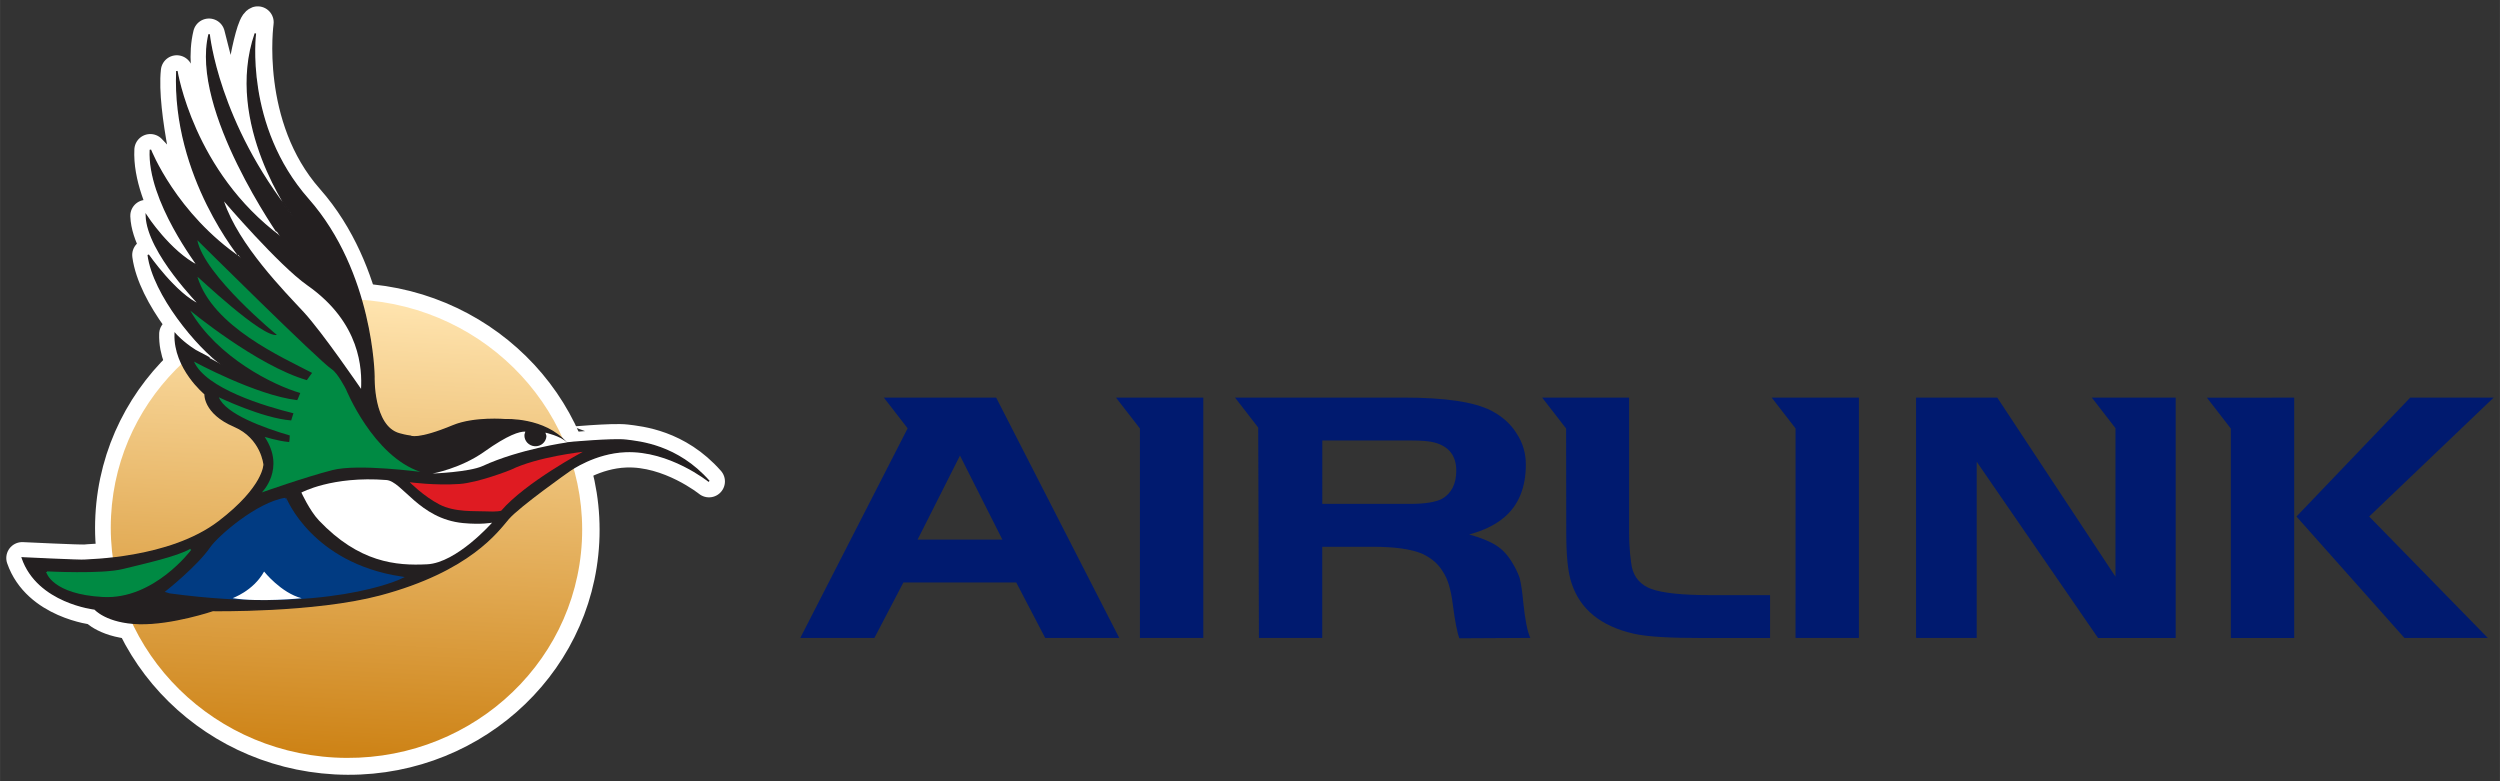 <?xml version="1.0" encoding="UTF-8" standalone="no"?>
<!-- Created with Inkscape (http://www.inkscape.org/) -->

<svg
   xmlns:dc="http://purl.org/dc/elements/1.1/"
   xmlns:cc="http://creativecommons.org/ns#"
   xmlns:rdf="http://www.w3.org/1999/02/22-rdf-syntax-ns#"
   xmlns:svg="http://www.w3.org/2000/svg"
   xmlns="http://www.w3.org/2000/svg"
   xmlns:sodipodi="http://sodipodi.sourceforge.net/DTD/sodipodi-0.dtd"
   xmlns:inkscape="http://www.inkscape.org/namespaces/inkscape"
   width="198.016"
   height="61.869"
   viewBox="0 0 52.392 16.37"
   version="1.1"
   id="svg4684"
   inkscape:version="0.92.0 r15299"
   sodipodi:docname="airlink 2020.svg">
  <rect x="0" y="0" width="52.392" height="16.37" fill="#333333" stroke="none"/>
  <defs
     id="defs4678">
    <clipPath
       id="clipPath3792"
       clipPathUnits="userSpaceOnUse">
      <path
         inkscape:connector-curvature="0"
         id="path3790"
         d="M 0,0 H 595.275 V 779.528 H 0 Z" />
    </clipPath>
    <clipPath
       id="clipPath3728"
       clipPathUnits="userSpaceOnUse">
      <path
         inkscape:connector-curvature="0"
         id="path3726"
         d="M 0,0 H 595.275 V 779.528 H 0 Z" />
    </clipPath>
    <linearGradient
       id="linearGradient3710"
       spreadMethod="pad"
       gradientTransform="matrix(-0.503,9.597,-9.597,-0.503,-0.481,147.226)"
       gradientUnits="userSpaceOnUse"
       y2="0"
       x2="1"
       y1="0"
       x1="0">
      <stop
         id="stop3706"
         offset="0"
         style="stop-opacity:1;stop-color:#ffe4af" />
      <stop
         id="stop3708"
         offset="1"
         style="stop-opacity:1;stop-color:#cd8215" />
    </linearGradient>
    <clipPath
       id="clipPath3684"
       clipPathUnits="userSpaceOnUse">
      <path
         inkscape:connector-curvature="0"
         id="path3682"
         d="M 0,0 H 595.275 V 779.528 H 0 Z" />
    </clipPath>
    <clipPath
       id="clipPath3588"
       clipPathUnits="userSpaceOnUse">
      <path
         inkscape:connector-curvature="0"
         id="path3586"
         d="M 0,0 H 595.275 V 779.528 H 0 Z" />
    </clipPath>
  </defs>
  <sodipodi:namedview
     id="base"
     pagecolor="#ffffff"
     bordercolor="#666666"
     borderopacity="1.0"
     inkscape:pageopacity="0.0"
     inkscape:pageshadow="2"
     inkscape:zoom="4.6645915"
     inkscape:cx="98.508091"
     inkscape:cy="30.434619"
     inkscape:document-units="mm"
     inkscape:current-layer="layer1"
     showgrid="false"
     fit-margin-top="0"
     fit-margin-left="0"
     fit-margin-right="0"
     fit-margin-bottom="0"
     units="px"
     inkscape:window-width="1280"
     inkscape:window-height="744"
     inkscape:window-x="-4"
     inkscape:window-y="-4"
     inkscape:window-maximized="1" />
  <g
     inkscape:label="Layer 1"
     inkscape:groupmode="layer"
     id="layer1"
     transform="translate(13.59,-140.516)">
    <g
       id="g5188"
       transform="translate(0.132,-0.132)">
      <path
         d="m -11.1,151.457 c 0.128,-2.499 2.315,-4.413 4.885,-4.275 2.569,0.138 4.548,2.276 4.42,4.775 -0.128,2.499 -2.316,4.413 -4.885,4.275 -2.569,-0.138 -4.548,-2.276 -4.42,-4.775"
         style="fill:#ffffff;fill-opacity:1;fill-rule:nonzero;stroke:none;stroke-width:0.353"
         id="path3592"
         inkscape:connector-curvature="0" />
      <path
         d="m -11.1,151.457 c 0.128,-2.499 2.315,-4.413 4.885,-4.275 2.569,0.138 4.548,2.276 4.42,4.775 -0.128,2.499 -2.316,4.413 -4.885,4.275 -2.569,-0.138 -4.548,-2.276 -4.42,-4.775 z"
         style="fill:none;stroke:#ffffff;stroke-width:0.507;stroke-linecap:butt;stroke-linejoin:round;stroke-miterlimit:3.864;stroke-dasharray:none;stroke-opacity:1"
         id="path3596"
         inkscape:connector-curvature="0" />
      <path
         d="m -8.236,150.969 c 0,0 0.504,-0.494 0.06,-1.163 -0.004,-0.006 0.259,0.084 0.512,0.106 0.007,7e-4 0.012,-0.121 0.013,-0.137 -0.556,-0.163 -1.346,-0.451 -1.486,-0.8 0,0 0.917,0.441 1.515,0.485 0,0 0.048,-0.15 0.047,-0.15 -0.595,-0.147 -1.834,-0.516 -2.084,-1.082 0,0 1.295,0.705 2.163,0.808 0.005,7e-4 0.063,-0.15 0.063,-0.15 -0.556,-0.16 -1.737,-0.743 -2.306,-1.727 0,0 1.391,1.151 2.444,1.458 -0.002,-10e-4 0.109,-0.151 0.11,-0.152 -0.615,-0.324 -2.084,-0.962 -2.403,-2.014 -0.006,-0.02 1.357,1.283 1.664,1.218 0,0 -1.525,-1.251 -1.667,-1.985 0,0 2.564,2.544 2.818,2.705 0.125,0.079 0.296,0.419 0.296,0.419 0,0 0.565,1.395 1.557,1.73 0.02,0.007 -1.296,-0.176 -1.84,-0.036 -0.591,0.152 -1.476,0.467 -1.476,0.467"
         style="fill:#ffffff;fill-opacity:1;fill-rule:nonzero;stroke:none;stroke-width:0.353"
         id="path3600"
         inkscape:connector-curvature="0" />
      <path
         d="m -8.236,150.969 c 0,0 0.504,-0.494 0.06,-1.163 -0.004,-0.006 0.259,0.084 0.512,0.106 0.007,7e-4 0.012,-0.121 0.013,-0.137 -0.556,-0.163 -1.346,-0.451 -1.486,-0.8 0,0 0.917,0.441 1.515,0.485 0,0 0.048,-0.15 0.047,-0.15 -0.595,-0.147 -1.834,-0.516 -2.084,-1.082 0,0 1.295,0.705 2.163,0.808 0.005,7e-4 0.063,-0.15 0.063,-0.15 -0.556,-0.16 -1.737,-0.743 -2.306,-1.727 0,0 1.391,1.151 2.444,1.458 -0.002,-10e-4 0.109,-0.151 0.11,-0.152 -0.615,-0.324 -2.084,-0.962 -2.403,-2.014 -0.006,-0.02 1.357,1.283 1.664,1.218 0,0 -1.525,-1.251 -1.667,-1.985 0,0 2.564,2.544 2.818,2.705 0.125,0.079 0.296,0.419 0.296,0.419 0,0 0.565,1.395 1.557,1.73 0.02,0.007 -1.296,-0.176 -1.84,-0.036 -0.591,0.152 -1.476,0.467 -1.476,0.467 z"
         style="fill:none;stroke:#ffffff;stroke-width:0.507;stroke-linecap:butt;stroke-linejoin:round;stroke-miterlimit:3.864;stroke-dasharray:none;stroke-opacity:1"
         id="path3604"
         inkscape:connector-curvature="0" />
      <path
         d="m -9.03,144.868 c 0,0 1.148,1.341 1.746,1.76 1.127,0.79 1.147,1.769 1.126,2.171 0,0 -0.809,-1.186 -1.202,-1.61 -0.393,-0.424 -1.362,-1.401 -1.67,-2.321"
         style="fill:#ffffff;fill-opacity:1;fill-rule:nonzero;stroke:none;stroke-width:0.353"
         id="path3608"
         inkscape:connector-curvature="0" />
      <path
         d="m -9.03,144.868 c 0,0 1.148,1.341 1.746,1.76 1.127,0.79 1.147,1.769 1.126,2.171 0,0 -0.809,-1.186 -1.202,-1.61 -0.393,-0.424 -1.362,-1.401 -1.67,-2.321 z"
         style="fill:none;stroke:#ffffff;stroke-width:0.507;stroke-linecap:butt;stroke-linejoin:round;stroke-miterlimit:3.864;stroke-dasharray:none;stroke-opacity:1"
         id="path3612"
         inkscape:connector-curvature="0" />
      <path
         d="m -1.508,150.117 c 0,0 -1.199,0.64 -1.711,1.234 -0.004,0.005 -0.093,0.027 -0.321,0.015 -0.227,-0.012 -0.651,0.025 -0.98,-0.147 -0.33,-0.172 -0.619,-0.464 -0.619,-0.464 0,0 0.522,0.072 1.041,0.037 0.387,-0.026 1.055,-0.286 1.079,-0.298 0.56,-0.274 1.51,-0.376 1.51,-0.376"
         style="fill:#ffffff;fill-opacity:1;fill-rule:nonzero;stroke:none;stroke-width:0.353"
         id="path3616"
         inkscape:connector-curvature="0" />
      <path
         d="m -1.508,150.117 c 0,0 -1.199,0.64 -1.711,1.234 -0.004,0.005 -0.093,0.027 -0.321,0.015 -0.227,-0.012 -0.651,0.025 -0.98,-0.147 -0.33,-0.172 -0.619,-0.464 -0.619,-0.464 0,0 0.522,0.072 1.041,0.037 0.387,-0.026 1.055,-0.286 1.079,-0.298 0.56,-0.274 1.51,-0.376 1.51,-0.376 z"
         style="fill:none;stroke:#ffffff;stroke-width:0.507;stroke-linecap:butt;stroke-linejoin:round;stroke-miterlimit:3.864;stroke-dasharray:none;stroke-opacity:1"
         id="path3620"
         inkscape:connector-curvature="0" />
      <path
         d="m -3.572,150.114 c -0.502,0.356 -1.088,0.459 -1.088,0.459 0,0 0.77,-0.03 1.052,-0.158 0.777,-0.357 1.767,-0.494 1.767,-0.494 -0.133,-0.135 -0.452,-0.205 -0.452,-0.205 0.002,0.013 0.023,0.059 0.022,0.073 -0.006,0.124 -0.115,0.219 -0.242,0.212 -0.127,-0.007 -0.225,-0.113 -0.219,-0.237 0.001,-0.024 0.025,-0.07 0.016,-0.07 -0.12,-0.002 -0.353,0.064 -0.855,0.42"
         style="fill:#ffffff;fill-opacity:1;fill-rule:nonzero;stroke:none;stroke-width:0.353"
         id="path3624"
         inkscape:connector-curvature="0" />
      <path
         d="m -3.572,150.114 c -0.502,0.356 -1.088,0.459 -1.088,0.459 0,0 0.77,-0.03 1.052,-0.158 0.777,-0.357 1.767,-0.494 1.767,-0.494 -0.133,-0.135 -0.452,-0.205 -0.452,-0.205 0.002,0.013 0.023,0.059 0.022,0.073 -0.006,0.124 -0.115,0.219 -0.242,0.212 -0.127,-0.007 -0.225,-0.113 -0.219,-0.237 0.001,-0.024 0.025,-0.07 0.016,-0.07 -0.12,-0.002 -0.353,0.064 -0.855,0.42 z"
         style="fill:none;stroke:#ffffff;stroke-width:0.507;stroke-linecap:butt;stroke-linejoin:round;stroke-miterlimit:3.864;stroke-dasharray:none;stroke-opacity:1"
         id="path3628"
         inkscape:connector-curvature="0" />
      <path
         d="m -8.846,153.185 c -0.012,-0.002 0.423,-0.14 0.657,-0.558 0,0 0.357,0.449 0.787,0.559 0.006,0.001 -0.9,0.088 -1.443,-0.001"
         style="fill:#ffffff;fill-opacity:1;fill-rule:nonzero;stroke:none;stroke-width:0.353"
         id="path3632"
         inkscape:connector-curvature="0" />
      <path
         d="m -8.846,153.185 c -0.012,-0.002 0.423,-0.14 0.657,-0.558 0,0 0.357,0.449 0.787,0.559 0.006,0.001 -0.9,0.088 -1.443,-0.001 z"
         style="fill:none;stroke:#ffffff;stroke-width:0.507;stroke-linecap:butt;stroke-linejoin:round;stroke-miterlimit:3.864;stroke-dasharray:none;stroke-opacity:1"
         id="path3636"
         inkscape:connector-curvature="0" />
      <path
         d="m -10.217,153.043 c 0,0 0.649,-0.516 0.917,-0.906 0.164,-0.238 0.975,-0.942 1.56,-1.031 0.002,-7.1e-4 0.538,1.36 2.416,1.649 0,0 -1.559,0.75 -4.838,0.305 z"
         style="fill:#ffffff;fill-opacity:1;fill-rule:nonzero;stroke:none;stroke-width:0.353"
         id="path3640"
         inkscape:connector-curvature="0" />
      <path
         d="m -10.217,153.043 c 0,0 0.649,-0.516 0.917,-0.906 0.164,-0.238 0.975,-0.942 1.56,-1.031 0.002,-7.1e-4 0.538,1.36 2.416,1.649 0,0 -1.559,0.75 -4.838,0.305 z"
         style="fill:none;stroke:#ffffff;stroke-width:0.507;stroke-linecap:butt;stroke-linejoin:round;stroke-miterlimit:3.864;stroke-dasharray:none;stroke-opacity:1"
         id="path3644"
         inkscape:connector-curvature="0" />
      <path
         d="m -7.408,150.972 c 0,0 0.643,-0.352 1.782,-0.263 0.333,0.026 0.685,0.812 1.606,0.902 0.386,0.038 0.608,-0.007 0.608,-0.007 0,0 -0.739,0.84 -1.36,0.872 -0.652,0.034 -1.43,-0.037 -2.269,-0.92 -0.196,-0.207 -0.367,-0.584 -0.367,-0.584"
         style="fill:#ffffff;fill-opacity:1;fill-rule:nonzero;stroke:none;stroke-width:0.353"
         id="path3648"
         inkscape:connector-curvature="0" />
      <path
         d="m -7.408,150.972 c 0,0 0.643,-0.352 1.782,-0.263 0.333,0.026 0.685,0.812 1.606,0.902 0.386,0.038 0.608,-0.007 0.608,-0.007 0,0 -0.739,0.84 -1.36,0.872 -0.652,0.034 -1.43,-0.037 -2.269,-0.92 -0.196,-0.207 -0.367,-0.584 -0.367,-0.584 z"
         style="fill:none;stroke:#ffffff;stroke-width:0.507;stroke-linecap:butt;stroke-linejoin:round;stroke-miterlimit:3.864;stroke-dasharray:none;stroke-opacity:1"
         id="path3652"
         inkscape:connector-curvature="0" />
      <path
         d="m -12.739,152.639 c 0,0 1.144,0.062 1.592,-0.049 0.448,-0.11 1.146,-0.264 1.416,-0.424 0,0 -0.77,1.036 -1.832,0.979 -1.062,-0.057 -1.177,-0.507 -1.177,-0.507"
         style="fill:#ffffff;fill-opacity:1;fill-rule:nonzero;stroke:none;stroke-width:0.353"
         id="path3656"
         inkscape:connector-curvature="0" />
      <path
         d="m -12.739,152.639 c 0,0 1.144,0.062 1.592,-0.049 0.448,-0.11 1.146,-0.264 1.416,-0.424 0,0 -0.77,1.036 -1.832,0.979 -1.062,-0.057 -1.177,-0.507 -1.177,-0.507 z"
         style="fill:none;stroke:#ffffff;stroke-width:0.507;stroke-linecap:butt;stroke-linejoin:round;stroke-miterlimit:3.864;stroke-dasharray:none;stroke-opacity:1"
         id="path3660"
         inkscape:connector-curvature="0" />
      <path
         d="m -5.887,148.537 c 0,0 -0.036,1.047 0.53,1.206 0.145,0.041 0.235,0.049 0.235,0.049 0,0 0.138,0.096 0.895,-0.218 0.445,-0.184 1.097,-0.127 1.097,-0.127 0,0 0.817,-0.042 1.275,0.484 0.004,0.004 0.972,-0.089 1.253,-0.054 0.282,0.035 1.072,0.105 1.738,0.86 0,0 -0.823,-0.663 -1.75,-0.625 -0.646,0.026 -1.146,0.382 -1.174,0.401 -0.029,0.018 -1.061,0.749 -1.282,1.006 -0.22,0.257 -0.803,1.093 -2.694,1.596 -1.371,0.365 -3.5,0.33 -3.5,0.33 0,0 -0.858,0.29 -1.541,0.273 -0.683,-0.016 -0.931,-0.305 -0.931,-0.305 0,0 -1.196,-0.131 -1.521,-1.07 0,0 1.248,0.06 1.296,0.049 0.049,-0.011 1.784,-0.012 2.826,-0.809 0.954,-0.73 0.946,-1.199 0.946,-1.199 0,0 -0.051,-0.557 -0.626,-0.803 -0.641,-0.274 -0.611,-0.675 -0.611,-0.675 0,0 -0.65,-0.532 -0.627,-1.257 0,0 0.155,0.179 0.422,0.346 l 0.564,0.301 c -0.519,-0.371 -1.442,-1.474 -1.551,-2.304 0,0 0.575,0.829 1.077,1.048 0.029,0.012 -1.089,-1.089 -1.117,-1.87 0,0 0.486,0.752 1.079,1.053 0.03,0.015 -1.049,-1.36 -0.994,-2.432 0,0 0.832,0.866 0.975,1.143 -0.087,-0.285 -0.507,-2.004 -0.42,-2.794 0,0 0.333,2.115 2.17,3.477 0.01,0.007 -1.881,-2.655 -1.495,-4.247 l 0.141,0.554 0.46,0.974 c 0.005,0.007 0.245,-1.719 0.421,-1.783 0,0 -0.306,2.175 1.052,3.713 1.359,1.538 1.379,3.709 1.379,3.709"
         style="fill:#ffffff;fill-opacity:1;fill-rule:nonzero;stroke:none;stroke-width:0.353"
         id="path3664"
         inkscape:connector-curvature="0" />
      <path
         d="m -5.887,148.537 c 0,0 -0.036,1.047 0.53,1.206 0.145,0.041 0.235,0.049 0.235,0.049 0,0 0.138,0.096 0.895,-0.218 0.445,-0.184 1.097,-0.127 1.097,-0.127 0,0 0.817,-0.042 1.275,0.484 0.004,0.004 0.972,-0.089 1.253,-0.054 0.282,0.035 1.072,0.105 1.738,0.86 0,0 -0.823,-0.663 -1.75,-0.625 -0.646,0.026 -1.146,0.382 -1.174,0.401 -0.029,0.018 -1.061,0.749 -1.282,1.006 -0.22,0.257 -0.803,1.093 -2.694,1.596 -1.371,0.365 -3.5,0.33 -3.5,0.33 0,0 -0.858,0.29 -1.541,0.273 -0.683,-0.016 -0.931,-0.305 -0.931,-0.305 0,0 -1.196,-0.131 -1.521,-1.07 0,0 1.248,0.06 1.296,0.049 0.049,-0.011 1.784,-0.012 2.826,-0.809 0.954,-0.73 0.946,-1.199 0.946,-1.199 0,0 -0.051,-0.557 -0.626,-0.803 -0.641,-0.274 -0.611,-0.675 -0.611,-0.675 0,0 -0.65,-0.532 -0.627,-1.257 0,0 0.155,0.179 0.422,0.346 l 0.564,0.301 c -0.519,-0.371 -1.442,-1.474 -1.551,-2.304 0,0 0.575,0.829 1.077,1.048 0.029,0.012 -1.089,-1.089 -1.117,-1.87 0,0 0.486,0.752 1.079,1.053 0.03,0.015 -1.049,-1.36 -0.994,-2.432 0,0 0.832,0.866 0.975,1.143 -0.087,-0.285 -0.507,-2.004 -0.42,-2.794 0,0 0.333,2.115 2.17,3.477 0.01,0.007 -1.881,-2.655 -1.495,-4.247 l 0.141,0.554 0.46,0.974 c 0.005,0.007 0.245,-1.719 0.421,-1.783 0,0 -0.306,2.175 1.052,3.713 1.359,1.538 1.379,3.709 1.379,3.709 z"
         style="fill:none;stroke:#ffffff;stroke-width:0.668;stroke-linecap:butt;stroke-linejoin:round;stroke-miterlimit:3.864;stroke-dasharray:none;stroke-opacity:1"
         id="path3668"
         inkscape:connector-curvature="0" />
      <path
         d="m -9.841,147.608 0.845,0.045 -0.032,0.618 -0.845,-0.045 z"
         style="fill:#ffffff;fill-opacity:1;fill-rule:nonzero;stroke:none;stroke-width:0.353"
         id="path3672"
         inkscape:connector-curvature="0" />
      <path
         d="m -9.841,147.608 0.845,0.045 -0.032,0.618 -0.845,-0.045 z"
         style="fill:none;stroke:#ffffff;stroke-width:0.507;stroke-linecap:butt;stroke-linejoin:round;stroke-miterlimit:3.864;stroke-dasharray:none;stroke-opacity:1"
         id="path3676"
         inkscape:connector-curvature="0" />
      <path
         d="m -11.39,151.467 c 0.137,-2.657 2.462,-4.692 5.194,-4.546 2.732,0.147 4.836,2.42 4.699,5.077 -0.137,2.657 -2.462,4.693 -5.194,4.546 -2.732,-0.147 -4.836,-2.42 -4.699,-5.077"
         style="fill:#ffffff;fill-opacity:1;fill-rule:nonzero;stroke:none;stroke-width:0.353"
         id="path3688"
         inkscape:connector-curvature="0" />
      <path
         d="m -11.39,151.467 c 0.137,-2.657 2.462,-4.692 5.194,-4.546 2.732,0.147 4.836,2.42 4.699,5.077 -0.137,2.657 -2.462,4.693 -5.194,4.546 -2.732,-0.147 -4.836,-2.42 -4.699,-5.077 z"
         style="fill:none;stroke:#ffffff;stroke-width:0.668;stroke-linecap:butt;stroke-linejoin:round;stroke-miterlimit:3.864;stroke-dasharray:none;stroke-opacity:1"
         id="path3692"
         inkscape:connector-curvature="0" />
      <path
         inkscape:connector-curvature="0"
         id="path3712"
         style="fill:url(#linearGradient3710);stroke:none;stroke-width:0.353"
         d="m -11.395,151.46 c -0.137,2.65 1.962,4.918 4.686,5.064 v 0 c 2.725,0.147 5.044,-1.883 5.181,-4.533 v 0 c 0.136,-2.651 -1.962,-4.918 -4.686,-5.064 v 0 c -0.093,-0.005 -0.186,-0.008 -0.278,-0.008 v 0 c -2.603,7e-4 -4.771,1.982 -4.903,4.541" />
      <path
         d="m -9.853,147.625 0.845,0.045 -0.032,0.618 -0.845,-0.045 z"
         style="fill:#ffffff;fill-opacity:1;fill-rule:nonzero;stroke:none;stroke-width:0.353"
         id="path3716"
         inkscape:connector-curvature="0" />
      <path
         d="m -9.853,147.625 0.845,0.045 -0.032,0.618 -0.845,-0.045 z"
         style="fill:none;stroke:#ffffff;stroke-width:0.05;stroke-linecap:butt;stroke-linejoin:miter;stroke-miterlimit:3.864;stroke-dasharray:none;stroke-opacity:1"
         id="path3720"
         inkscape:connector-curvature="0" />
      <path
         d="m -5.886,148.536 c 0,0 -0.036,1.047 0.53,1.205 0.145,0.041 0.234,0.049 0.234,0.049 0,0 0.139,0.096 0.896,-0.218 0.444,-0.184 1.097,-0.127 1.097,-0.127 0,0 0.817,-0.042 1.275,0.484 0.004,0.004 0.972,-0.089 1.253,-0.054 0.282,0.035 1.072,0.105 1.738,0.86 0,0 -0.823,-0.663 -1.75,-0.625 -0.646,0.026 -1.146,0.382 -1.175,0.401 -0.029,0.018 -1.061,0.749 -1.282,1.006 -0.22,0.257 -0.803,1.093 -2.694,1.596 -1.371,0.364 -3.499,0.329 -3.499,0.329 0,0 -0.858,0.29 -1.541,0.273 -0.683,-0.017 -0.931,-0.305 -0.931,-0.305 0,0 -1.196,-0.131 -1.52,-1.07 0,0 1.247,0.06 1.296,0.05 0.049,-0.011 1.783,-0.012 2.826,-0.809 0.954,-0.73 0.946,-1.199 0.946,-1.199 0,0 -0.051,-0.557 -0.626,-0.803 -0.641,-0.274 -0.611,-0.675 -0.611,-0.675 0,0 -0.65,-0.532 -0.627,-1.257 0,0 0.155,0.179 0.422,0.346 0,0 0.566,0.302 0.564,0.301 -0.52,-0.371 -1.442,-1.474 -1.551,-2.304 0,0 0.575,0.829 1.077,1.048 0.029,0.012 -1.088,-1.089 -1.117,-1.87 0,0 0.486,0.752 1.079,1.053 0.03,0.015 -1.049,-1.36 -0.994,-2.433 0,0 0.526,1.345 1.902,2.279 0.008,0.006 -1.44,-1.711 -1.347,-3.93 0,0 0.333,2.115 2.171,3.477 0.01,0.007 -1.881,-2.655 -1.495,-4.247 0,0 0.181,1.851 1.752,3.817 0.006,0.007 -1.433,-1.948 -0.783,-3.835 0,0 -0.252,1.938 1.106,3.476 1.358,1.538 1.379,3.709 1.379,3.709"
         style="fill:#231f20;fill-opacity:1;fill-rule:nonzero;stroke:none;stroke-width:0.353"
         id="path3732"
         inkscape:connector-curvature="0" />
      <path
         d="m -5.886,148.536 c 0,0 -0.036,1.047 0.53,1.205 0.145,0.041 0.234,0.049 0.234,0.049 0,0 0.139,0.096 0.896,-0.218 0.444,-0.184 1.097,-0.127 1.097,-0.127 0,0 0.817,-0.042 1.275,0.484 0.004,0.004 0.972,-0.089 1.253,-0.054 0.282,0.035 1.072,0.105 1.738,0.86 0,0 -0.823,-0.663 -1.75,-0.625 -0.646,0.026 -1.146,0.382 -1.175,0.401 -0.029,0.018 -1.061,0.749 -1.282,1.006 -0.22,0.257 -0.803,1.093 -2.694,1.596 -1.371,0.364 -3.499,0.329 -3.499,0.329 0,0 -0.858,0.29 -1.541,0.273 -0.683,-0.017 -0.931,-0.305 -0.931,-0.305 0,0 -1.196,-0.131 -1.52,-1.07 0,0 1.247,0.06 1.296,0.05 0.049,-0.011 1.783,-0.012 2.826,-0.809 0.954,-0.73 0.946,-1.199 0.946,-1.199 0,0 -0.051,-0.557 -0.626,-0.803 -0.641,-0.274 -0.611,-0.675 -0.611,-0.675 0,0 -0.65,-0.532 -0.627,-1.257 0,0 0.155,0.179 0.422,0.346 0,0 0.566,0.302 0.564,0.301 -0.52,-0.371 -1.442,-1.474 -1.551,-2.304 0,0 0.575,0.829 1.077,1.048 0.029,0.012 -1.088,-1.089 -1.117,-1.87 0,0 0.486,0.752 1.079,1.053 0.03,0.015 -1.049,-1.36 -0.994,-2.433 0,0 0.526,1.345 1.902,2.279 0.008,0.006 -1.44,-1.711 -1.347,-3.93 0,0 0.333,2.115 2.171,3.477 0.01,0.007 -1.881,-2.655 -1.495,-4.247 0,0 0.181,1.851 1.752,3.817 0.006,0.007 -1.433,-1.948 -0.783,-3.835 0,0 -0.252,1.938 1.106,3.476 1.358,1.538 1.379,3.709 1.379,3.709 z"
         style="fill:none;stroke:#231f20;stroke-width:0.031;stroke-linecap:butt;stroke-linejoin:miter;stroke-miterlimit:3.864;stroke-dasharray:none;stroke-opacity:1"
         id="path3736"
         inkscape:connector-curvature="0" />
      <path
         d="m -12.738,152.638 c 0,0 1.143,0.061 1.591,-0.049 0.448,-0.111 1.146,-0.264 1.417,-0.424 0,0 -0.771,1.036 -1.832,0.979 -1.061,-0.057 -1.176,-0.507 -1.176,-0.507"
         style="fill:#008a43;fill-opacity:1;fill-rule:nonzero;stroke:none;stroke-width:0.353"
         id="path3740"
         inkscape:connector-curvature="0" />
      <path
         d="m -12.738,152.638 c 0,0 1.143,0.061 1.591,-0.049 0.448,-0.111 1.146,-0.264 1.417,-0.424 0,0 -0.771,1.036 -1.832,0.979 -1.061,-0.057 -1.176,-0.507 -1.176,-0.507 z"
         style="fill:none;stroke:#008a43;stroke-width:0.031;stroke-linecap:butt;stroke-linejoin:miter;stroke-miterlimit:3.864;stroke-dasharray:none;stroke-opacity:1"
         id="path3744"
         inkscape:connector-curvature="0" />
      <path
         d="m -7.407,150.971 c 0,0 0.643,-0.352 1.782,-0.263 0.333,0.026 0.685,0.812 1.606,0.902 0.386,0.037 0.609,-0.008 0.609,-0.008 0,0 -0.739,0.84 -1.36,0.872 -0.652,0.034 -1.431,-0.037 -2.269,-0.919 -0.196,-0.207 -0.367,-0.584 -0.367,-0.584"
         style="fill:#ffffff;fill-opacity:1;fill-rule:nonzero;stroke:none;stroke-width:0.353"
         id="path3748"
         inkscape:connector-curvature="0" />
      <path
         d="m -10.217,153.042 c 0,0 0.649,-0.516 0.917,-0.906 0.164,-0.238 0.975,-0.942 1.56,-1.031 0.002,-3.5e-4 0.538,1.36 2.417,1.649 0,0 -1.559,0.75 -4.838,0.305 z"
         style="fill:#013b82;fill-opacity:1;fill-rule:nonzero;stroke:none;stroke-width:0.353"
         id="path3752"
         inkscape:connector-curvature="0" />
      <path
         d="m -10.217,153.042 c 0,0 0.649,-0.516 0.917,-0.906 0.164,-0.238 0.975,-0.942 1.56,-1.031 0.002,-3.5e-4 0.538,1.36 2.417,1.649 0,0 -1.559,0.75 -4.838,0.305 z"
         style="fill:none;stroke:#013b82;stroke-width:0.05;stroke-linecap:butt;stroke-linejoin:miter;stroke-miterlimit:3.864;stroke-dasharray:none;stroke-opacity:1"
         id="path3756"
         inkscape:connector-curvature="0" />
      <path
         d="m -8.845,153.184 c -0.012,-0.002 0.423,-0.14 0.657,-0.558 0,0 0.357,0.449 0.787,0.559 0.006,10e-4 -0.9,0.089 -1.443,-0.001"
         style="fill:#ffffff;fill-opacity:1;fill-rule:nonzero;stroke:none;stroke-width:0.353"
         id="path3760"
         inkscape:connector-curvature="0" />
      <path
         d="m -3.571,150.113 c -0.502,0.356 -1.087,0.459 -1.087,0.459 0,0 0.77,-0.029 1.051,-0.158 0.776,-0.357 1.767,-0.494 1.767,-0.494 -0.133,-0.135 -0.452,-0.205 -0.452,-0.205 0.001,0.013 0.022,0.059 0.021,0.073 -0.006,0.124 -0.115,0.219 -0.242,0.212 -0.127,-0.007 -0.226,-0.113 -0.219,-0.237 0.001,-0.024 0.025,-0.07 0.015,-0.07 -0.12,-0.002 -0.353,0.064 -0.855,0.42"
         style="fill:#ffffff;fill-opacity:1;fill-rule:nonzero;stroke:none;stroke-width:0.353"
         id="path3764"
         inkscape:connector-curvature="0" />
      <path
         d="m -1.507,150.116 c 0,0 -1.199,0.64 -1.711,1.234 -0.004,0.005 -0.093,0.027 -0.32,0.015 -0.227,-0.012 -0.651,0.025 -0.98,-0.147 -0.33,-0.172 -0.618,-0.464 -0.618,-0.464 0,0 0.522,0.072 1.041,0.037 0.387,-0.026 1.055,-0.286 1.079,-0.298 0.56,-0.274 1.51,-0.376 1.51,-0.376"
         style="fill:#df1b22;fill-opacity:1;fill-rule:nonzero;stroke:none;stroke-width:0.353"
         id="path3768"
         inkscape:connector-curvature="0" />
      <path
         d="m -9.029,144.867 c 0,0 1.148,1.341 1.746,1.76 1.127,0.79 1.147,1.769 1.127,2.171 0,0 -0.81,-1.186 -1.202,-1.61 -0.393,-0.424 -1.362,-1.401 -1.67,-2.321"
         style="fill:#ffffff;fill-opacity:1;fill-rule:nonzero;stroke:none;stroke-width:0.353"
         id="path3772"
         inkscape:connector-curvature="0" />
      <path
         d="m -8.235,150.968 c 0,0 0.504,-0.494 0.06,-1.163 -0.004,-0.006 0.259,0.084 0.512,0.107 0.007,3.5e-4 0.012,-0.121 0.013,-0.138 -0.556,-0.163 -1.345,-0.451 -1.486,-0.8 0,0 0.917,0.441 1.516,0.485 0,0 0.048,-0.15 0.047,-0.15 -0.595,-0.147 -1.834,-0.517 -2.084,-1.083 0,0 1.295,0.705 2.163,0.808 0.005,0.001 0.064,-0.15 0.064,-0.15 -0.556,-0.16 -1.737,-0.743 -2.306,-1.727 0,0 1.391,1.151 2.444,1.458 -0.002,-0.001 0.109,-0.151 0.11,-0.152 -0.615,-0.324 -2.084,-0.962 -2.403,-2.014 -0.006,-0.02 1.357,1.283 1.665,1.218 0,0 -1.525,-1.251 -1.667,-1.985 0,0 2.564,2.544 2.818,2.705 0.125,0.08 0.297,0.419 0.297,0.419 0,0 0.565,1.395 1.556,1.73 0.02,0.007 -1.296,-0.176 -1.84,-0.036 -0.591,0.152 -1.476,0.467 -1.476,0.467"
         style="fill:#008a43;fill-opacity:1;fill-rule:nonzero;stroke:none;stroke-width:0.353"
         id="path3776"
         inkscape:connector-curvature="0" />
      <g
         style="fill:#001a6f;fill-opacity:1"
         id="g5128">
        <path
           inkscape:connector-curvature="0"
           id="path3780"
           style="fill:#001a6f;fill-opacity:1;fill-rule:nonzero;stroke:none;stroke-width:0.353"
           d="m 10.167,154.018 h 1.328 v -5.038 H 9.665 l 0.502,0.648 z" />
        <path
           inkscape:connector-curvature="0"
           id="path3784"
           style="fill:#001a6f;fill-opacity:1;fill-rule:nonzero;stroke:none;stroke-width:0.353"
           d="m 23.907,154.018 h 1.328 v -5.038 h -1.829 l 0.502,0.648 z" />
        <path
           inkscape:connector-curvature="0"
           id="path3796"
           style="fill:#001a6f;fill-opacity:1;fill-rule:nonzero;stroke:none;stroke-width:0.353"
           d="m 13.974,154.018 h -1.313 l -0.015,-4.409 -0.486,-0.629 h 0.486 1.343 1.705 c 0.87,0 1.477,0.091 1.832,0.272 0.234,0.121 0.411,0.28 0.533,0.476 0.131,0.196 0.196,0.415 0.196,0.657 0,0.476 -0.15,0.846 -0.449,1.102 -0.187,0.159 -0.43,0.279 -0.738,0.362 0.243,0.068 0.43,0.144 0.561,0.227 0.121,0.075 0.234,0.189 0.327,0.34 0.075,0.121 0.131,0.234 0.168,0.34 0.028,0.113 0.056,0.279 0.075,0.498 0.037,0.362 0.084,0.619 0.15,0.763 l -1.487,0.008 c -0.047,-0.121 -0.093,-0.363 -0.14,-0.725 -0.037,-0.295 -0.103,-0.521 -0.206,-0.672 -0.093,-0.159 -0.234,-0.28 -0.421,-0.37 -0.243,-0.106 -0.598,-0.151 -1.056,-0.151 h -1.051 v 1.911 z m 0.015,-2.81 h 1.845 c 0.309,0 0.533,-0.038 0.664,-0.106 0.196,-0.113 0.299,-0.31 0.299,-0.589 0,-0.31 -0.15,-0.506 -0.449,-0.589 -0.103,-0.03 -0.271,-0.045 -0.514,-0.045 h -1.845 z" />
        <path
           inkscape:connector-curvature="0"
           id="path3800"
           style="fill:#001a6f;fill-opacity:1;fill-rule:nonzero;stroke:none;stroke-width:0.353"
           d="m 19.101,148.981 h 1.288 0.03 v 2.825 c 0,0.363 0.037,0.604 0.056,0.718 0.047,0.226 0.187,0.385 0.411,0.468 0.234,0.083 0.636,0.128 1.216,0.128 h 1.271 v 0.899 h -1.411 c -0.664,0 -1.15,-0.023 -1.449,-0.091 -0.692,-0.159 -1.122,-0.514 -1.299,-1.057 -0.075,-0.211 -0.112,-0.567 -0.112,-1.058 v -0.091 l -0.003,-2.093 -0.502,-0.648 z" />
        <path
           inkscape:connector-curvature="0"
           id="path3804"
           style="fill:#001a6f;fill-opacity:1;fill-rule:nonzero;stroke:none;stroke-width:0.353"
           d="m 3.049,154.018 2.25,-4.393 -0.499,-0.645 h 0.83 1 0.524 l 2.58,5.038 H 8.182 l -0.607,-1.163 h -2.365 l -0.608,1.163 z m 3.347,-3.822 -0.888,1.76 h 1.776 z" />
        <path
           inkscape:connector-curvature="0"
           id="path3808"
           style="fill:#001a6f;fill-opacity:1;fill-rule:nonzero;stroke:none;stroke-width:0.353"
           d="m 27.704,150.325 v 3.693 h -1.271 v -5.038 h 1.701 l 2.478,3.754 v -3.113 l -0.495,-0.64 h 0.495 1.223 0.039 v 5.038 h -0.039 -1.217 -0.371 z" />
        <path
           inkscape:connector-curvature="0"
           id="path3812"
           style="fill:#001a6f;fill-opacity:1;fill-rule:nonzero;stroke:none;stroke-width:0.353"
           d="m 34.358,148.981 v 5.038 H 33.03 l -3.52e-4,-4.389 -0.502,-0.648 h 0.502 z m 0.047,2.492 2.384,-2.492 h 1.748 l -2.608,2.492 2.487,2.545 h -1.748 z" />
      </g>
    </g>
  </g>
</svg>
